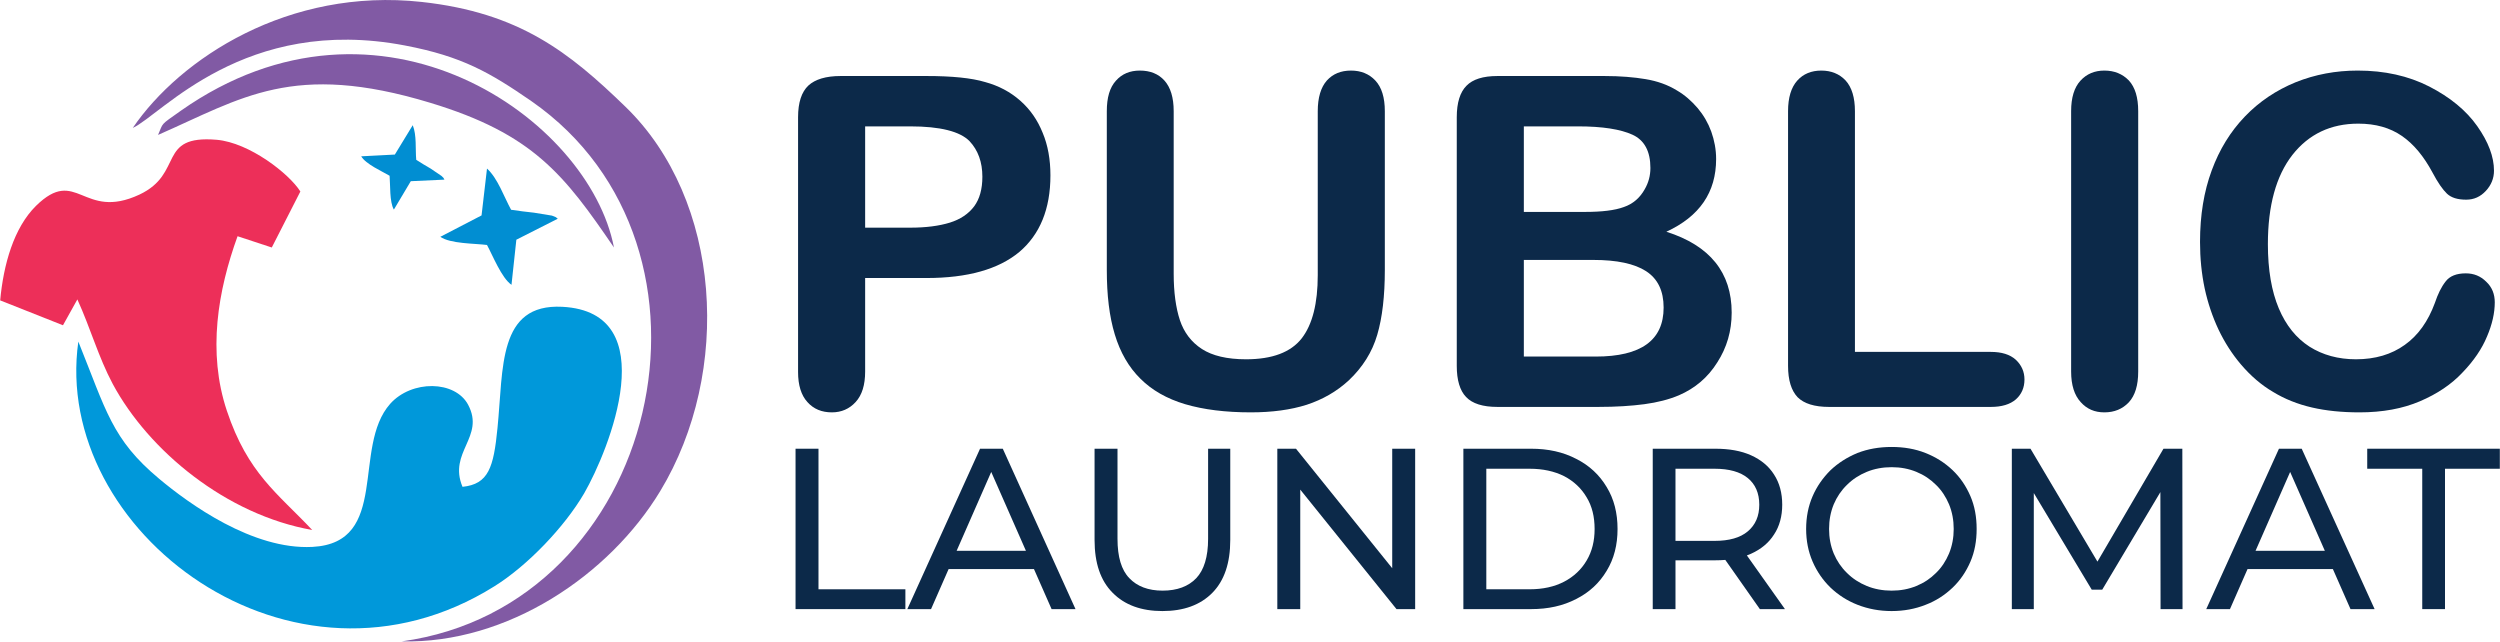 <?xml version="1.0" encoding="UTF-8"?>
<!DOCTYPE svg PUBLIC "-//W3C//DTD SVG 1.1//EN" "http://www.w3.org/Graphics/SVG/1.1/DTD/svg11.dtd">
<!-- Creator: CorelDRAW X7 -->
<svg xmlns="http://www.w3.org/2000/svg" xml:space="preserve" width="13.229in" height="3.395in" version="1.1" style="shape-rendering:geometricPrecision; text-rendering:geometricPrecision; image-rendering:optimizeQuality; fill-rule:evenodd; clip-rule:evenodd"
viewBox="0 0 12857 3300"
 xmlns:xlink="http://www.w3.org/1999/xlink">
 <defs>
  <style type="text/css">
   <![CDATA[
    .fil3 {fill:#ED2F59}
    .fil4 {fill:#815AA4}
    .fil2 {fill:#0098DA}
    .fil0 {fill:#018ED2}
    .fil1 {fill:#0C2949;fill-rule:nonzero}
   ]]>
  </style>
 </defs>
 <g id="Layer_x0020_1">
  <path class="fil0" d="M2868 1125c-14,-11 -7,-7 -30,-16l-92 -15c-40,-4 -76,-9 -118,-15 -36,-65 -68,-161 -124,-212l-28 241 -212 110c51,36 177,34 240,42 29,53 75,170 126,205l25 -232 213 -108z"/>
  <path class="fil1" d="M4765 1430l-316 0 0 481c0,69 -16,121 -49,157 -32,35 -73,53 -122,53 -52,0 -94,-17 -126,-53 -32,-35 -48,-87 -48,-154l0 -1311c0,-76 18,-130 53,-163 35,-32 90,-49 166,-49l442 0c130,0 231,10 301,31 70,19 130,51 181,96 51,45 89,100 115,165 27,64 40,138 40,219 0,173 -54,304 -160,394 -107,89 -266,134 -477,134zm-84 -780l-232 0 0 521 232 0c81,0 149,-9 204,-26 54,-17 96,-45 125,-84 28,-38 42,-89 42,-152 0,-75 -22,-136 -66,-183 -49,-50 -151,-76 -305,-76z"/>
  <path id="1" class="fil1" d="M5692 1389l0 -817c0,-70 15,-122 47,-157 31,-35 72,-52 123,-52 53,0 96,17 127,52 31,35 47,87 47,157l0 836c0,95 11,175 32,239 21,63 59,113 113,148 54,35 130,53 227,53 135,0 230,-36 286,-107 56,-72 83,-181 83,-326l0 -843c0,-70 16,-123 47,-158 31,-34 72,-51 124,-51 51,0 93,17 125,51 33,35 49,88 49,158l0 817c0,133 -13,245 -39,333 -26,89 -75,167 -147,235 -62,57 -134,98 -216,125 -82,26 -178,39 -287,39 -131,0 -243,-14 -338,-42 -94,-28 -171,-72 -230,-131 -60,-59 -104,-135 -132,-228 -28,-92 -41,-202 -41,-331z"/>
  <path id="2" class="fil1" d="M8221 2093l-520 0c-75,0 -129,-17 -161,-51 -32,-33 -48,-87 -48,-160l0 -1279c0,-75 17,-129 50,-162 32,-33 85,-50 159,-50l551 0c81,0 152,6 211,16 60,10 114,29 161,58 40,23 75,54 107,91 31,37 54,77 70,121 16,45 25,92 25,141 0,171 -85,295 -256,374 224,71 336,210 336,416 0,95 -25,180 -74,256 -48,77 -114,133 -197,169 -52,22 -111,37 -178,46 -68,9 -146,14 -236,14zm-26 -756l-358 0 0 497 370 0c233,0 349,-84 349,-252 0,-86 -30,-148 -90,-187 -60,-39 -151,-58 -271,-58zm-358 -687l0 440 316 0c85,0 152,-8 198,-25 47,-16 83,-47 108,-92 19,-33 29,-69 29,-109 0,-86 -31,-143 -92,-171 -61,-28 -154,-43 -280,-43l-279 0z"/>
  <path id="3" class="fil1" d="M9540 572l0 1238 699 0c55,0 98,13 128,40 30,28 45,62 45,102 0,42 -15,76 -44,102 -30,26 -73,39 -129,39l-832 0c-75,0 -129,-17 -162,-50 -32,-34 -49,-87 -49,-161l0 -1310c0,-70 16,-122 47,-157 31,-35 73,-52 124,-52 51,0 93,17 125,51 32,35 48,88 48,158z"/>
  <path id="4" class="fil1" d="M10652 1911l0 -1339c0,-70 16,-122 48,-157 32,-35 73,-52 123,-52 51,0 93,17 126,51 32,35 48,87 48,158l0 1339c0,71 -16,123 -48,158 -33,35 -75,52 -126,52 -50,0 -90,-17 -122,-53 -32,-35 -49,-87 -49,-157z"/>
  <path id="5" class="fil1" d="M12831 1555c0,54 -13,113 -40,176 -26,63 -68,125 -126,185 -57,61 -130,110 -219,148 -89,38 -192,57 -311,57 -89,0 -171,-8 -244,-25 -74,-17 -141,-44 -200,-80 -60,-35 -116,-83 -166,-142 -45,-53 -83,-112 -115,-179 -31,-66 -55,-137 -71,-211 -16,-76 -24,-155 -24,-240 0,-136 20,-259 60,-367 40,-109 97,-201 171,-278 74,-77 161,-135 261,-176 100,-40 206,-60 319,-60 138,0 260,27 368,82 107,55 190,123 247,204 57,81 86,157 86,229 0,39 -14,74 -42,104 -28,30 -61,45 -101,45 -44,0 -77,-10 -99,-31 -22,-21 -47,-57 -74,-108 -45,-84 -97,-147 -158,-189 -61,-42 -135,-63 -224,-63 -142,0 -255,54 -339,161 -84,108 -126,261 -126,459 0,132 19,242 56,330 37,88 90,153 158,197 68,43 148,65 239,65 99,0 183,-25 251,-74 69,-49 120,-121 155,-216 15,-45 33,-82 55,-110 21,-28 56,-42 104,-42 41,0 76,14 105,43 30,28 44,64 44,106z"/>
  <polygon class="fil1" points="4091,3133 4091,2308 4209,2308 4209,3031 4656,3031 4656,3133 "/>
  <path id="1" class="fil1" d="M4666 3133l374 -825 117 0 374 825 -123 0 -334 -759 47 0 -333 759 -122 0zm159 -206l32 -94 465 0 34 94 -531 0z"/>
  <path id="2" class="fil1" d="M5978 3143c-108,0 -194,-31 -256,-94 -62,-62 -93,-152 -93,-272l0 -469 118 0 0 464c0,92 20,160 61,202 40,42 97,64 171,64 75,0 133,-22 173,-64 40,-42 61,-110 61,-202l0 -464 114 0 0 469c0,120 -31,210 -92,272 -62,63 -148,94 -257,94z"/>
  <polygon id="3" class="fil1" points="6569,3133 6569,2308 6665,2308 7211,2986 7160,2986 7160,2308 7278,2308 7278,3133 7182,3133 6636,2455 6687,2455 6687,3133 "/>
  <path id="4" class="fil1" d="M7526 3133l0 -825 348 0c88,0 165,17 232,52 68,34 120,83 157,145 38,62 56,134 56,216 0,81 -18,153 -56,215 -37,62 -89,111 -157,145 -67,35 -144,52 -232,52l-348 0zm118 -102l223 0c68,0 127,-13 177,-39 50,-26 89,-63 116,-109 28,-47 41,-101 41,-162 0,-63 -13,-117 -41,-163 -27,-46 -66,-83 -116,-109 -50,-25 -109,-38 -177,-38l-223 0 0 620z"/>
  <path id="5" class="fil1" d="M8500 3133l0 -825 321 0c73,0 134,11 185,34 51,23 91,56 118,99 28,43 42,95 42,155 0,59 -14,111 -42,153 -27,43 -67,76 -118,99 -51,23 -112,34 -185,34l-257 0 53 -54 0 305 -117 0zm551 0l-210 -299 127 0 212 299 -129 0zm-434 -293l-53 -58 254 0c75,0 132,-16 171,-49 39,-33 59,-78 59,-137 0,-59 -20,-105 -59,-137 -39,-32 -96,-48 -171,-48l-254 0 53 -59 0 488z"/>
  <path id="6" class="fil1" d="M9729 3143c-63,0 -121,-11 -175,-32 -54,-21 -100,-51 -140,-89 -39,-38 -70,-83 -92,-134 -22,-51 -33,-107 -33,-167 0,-61 11,-117 33,-168 22,-51 53,-95 92,-134 40,-38 86,-67 139,-89 54,-21 112,-31 176,-31 63,0 121,10 174,31 53,21 99,50 139,88 40,38 70,83 92,134 22,51 32,107 32,169 0,61 -10,117 -32,168 -22,51 -52,96 -92,134 -40,38 -86,68 -139,88 -53,21 -111,32 -174,32zm0 -105c46,0 88,-8 127,-24 39,-16 72,-38 101,-67 29,-28 51,-62 67,-100 16,-39 24,-81 24,-126 0,-46 -8,-88 -24,-127 -16,-38 -38,-72 -67,-100 -29,-29 -62,-51 -101,-67 -39,-16 -81,-24 -127,-24 -46,0 -89,8 -128,24 -39,16 -73,38 -102,67 -29,28 -52,62 -68,100 -16,39 -24,81 -24,127 0,45 8,87 24,126 16,38 39,72 68,100 29,29 63,51 102,67 39,16 82,24 128,24z"/>
  <polygon id="7" class="fil1" points="10347,3133 10347,2308 10443,2308 10813,2932 10762,2932 11127,2308 11224,2308 11225,3133 11112,3133 11111,2486 11138,2486 10812,3033 10758,3033 10430,2486 10460,2486 10460,3133 "/>
  <path id="8" class="fil1" d="M11347 3133l374 -825 117 0 375 825 -124 0 -334 -759 47 0 -333 759 -122 0zm160 -206l31 -94 465 0 34 94 -530 0z"/>
  <polygon id="9" class="fil1" points="12458,3133 12458,2411 12175,2411 12175,2308 12857,2308 12857,2411 12575,2411 12575,3133 "/>
  <path class="fil2" d="M2558 2201c31,-308 1,-640 333,-623 528,27 241,736 113,959 -101,173 -290,371 -461,478 -1042,653 -2279,-284 -2141,-1258 143,354 172,502 415,705 154,129 482,367 789,351 401,-21 202,-513 400,-736 111,-124 334,-121 401,5 88,166 -104,243 -29,422 134,-14 160,-99 180,-303z"/>
  <path class="fil3" d="M1544 985l-147 288 -176 -58c-101,279 -156,596 -55,898 108,323 261,424 439,613 -442,-78 -841,-407 -1026,-751 -74,-139 -113,-283 -182,-435l-74 133 -323 -128c17,-185 70,-373 184,-486 211,-207 240,78 532,-58 232,-109 88,-308 398,-282 168,15 372,174 430,266z"/>
  <path class="fil4" d="M2065 3299c1331,-182 1749,-2028 667,-2779 -213,-147 -356,-230 -650,-286 -826,-158 -1254,358 -1400,424 244,-358 802,-723 1486,-648 502,55 758,258 1047,538 497,480 551,1365 180,1978 -262,433 -786,786 -1330,773z"/>
  <path class="fil4" d="M3157 1273c-256,-375 -416,-584 -944,-744 -708,-215 -969,-24 -1401,165 29,-65 6,-46 118,-125 1023,-718 2100,42 2227,704z"/>
  <path class="fil0" d="M2285 924c-6,-11 -2,-7 -15,-19l-56 -38c-26,-15 -48,-28 -74,-45 -5,-54 3,-127 -18,-178l-92 151 -173 9c23,40 107,77 146,100 4,44 -1,136 22,174l87 -146 173 -8z"/>
 </g>
</svg>
